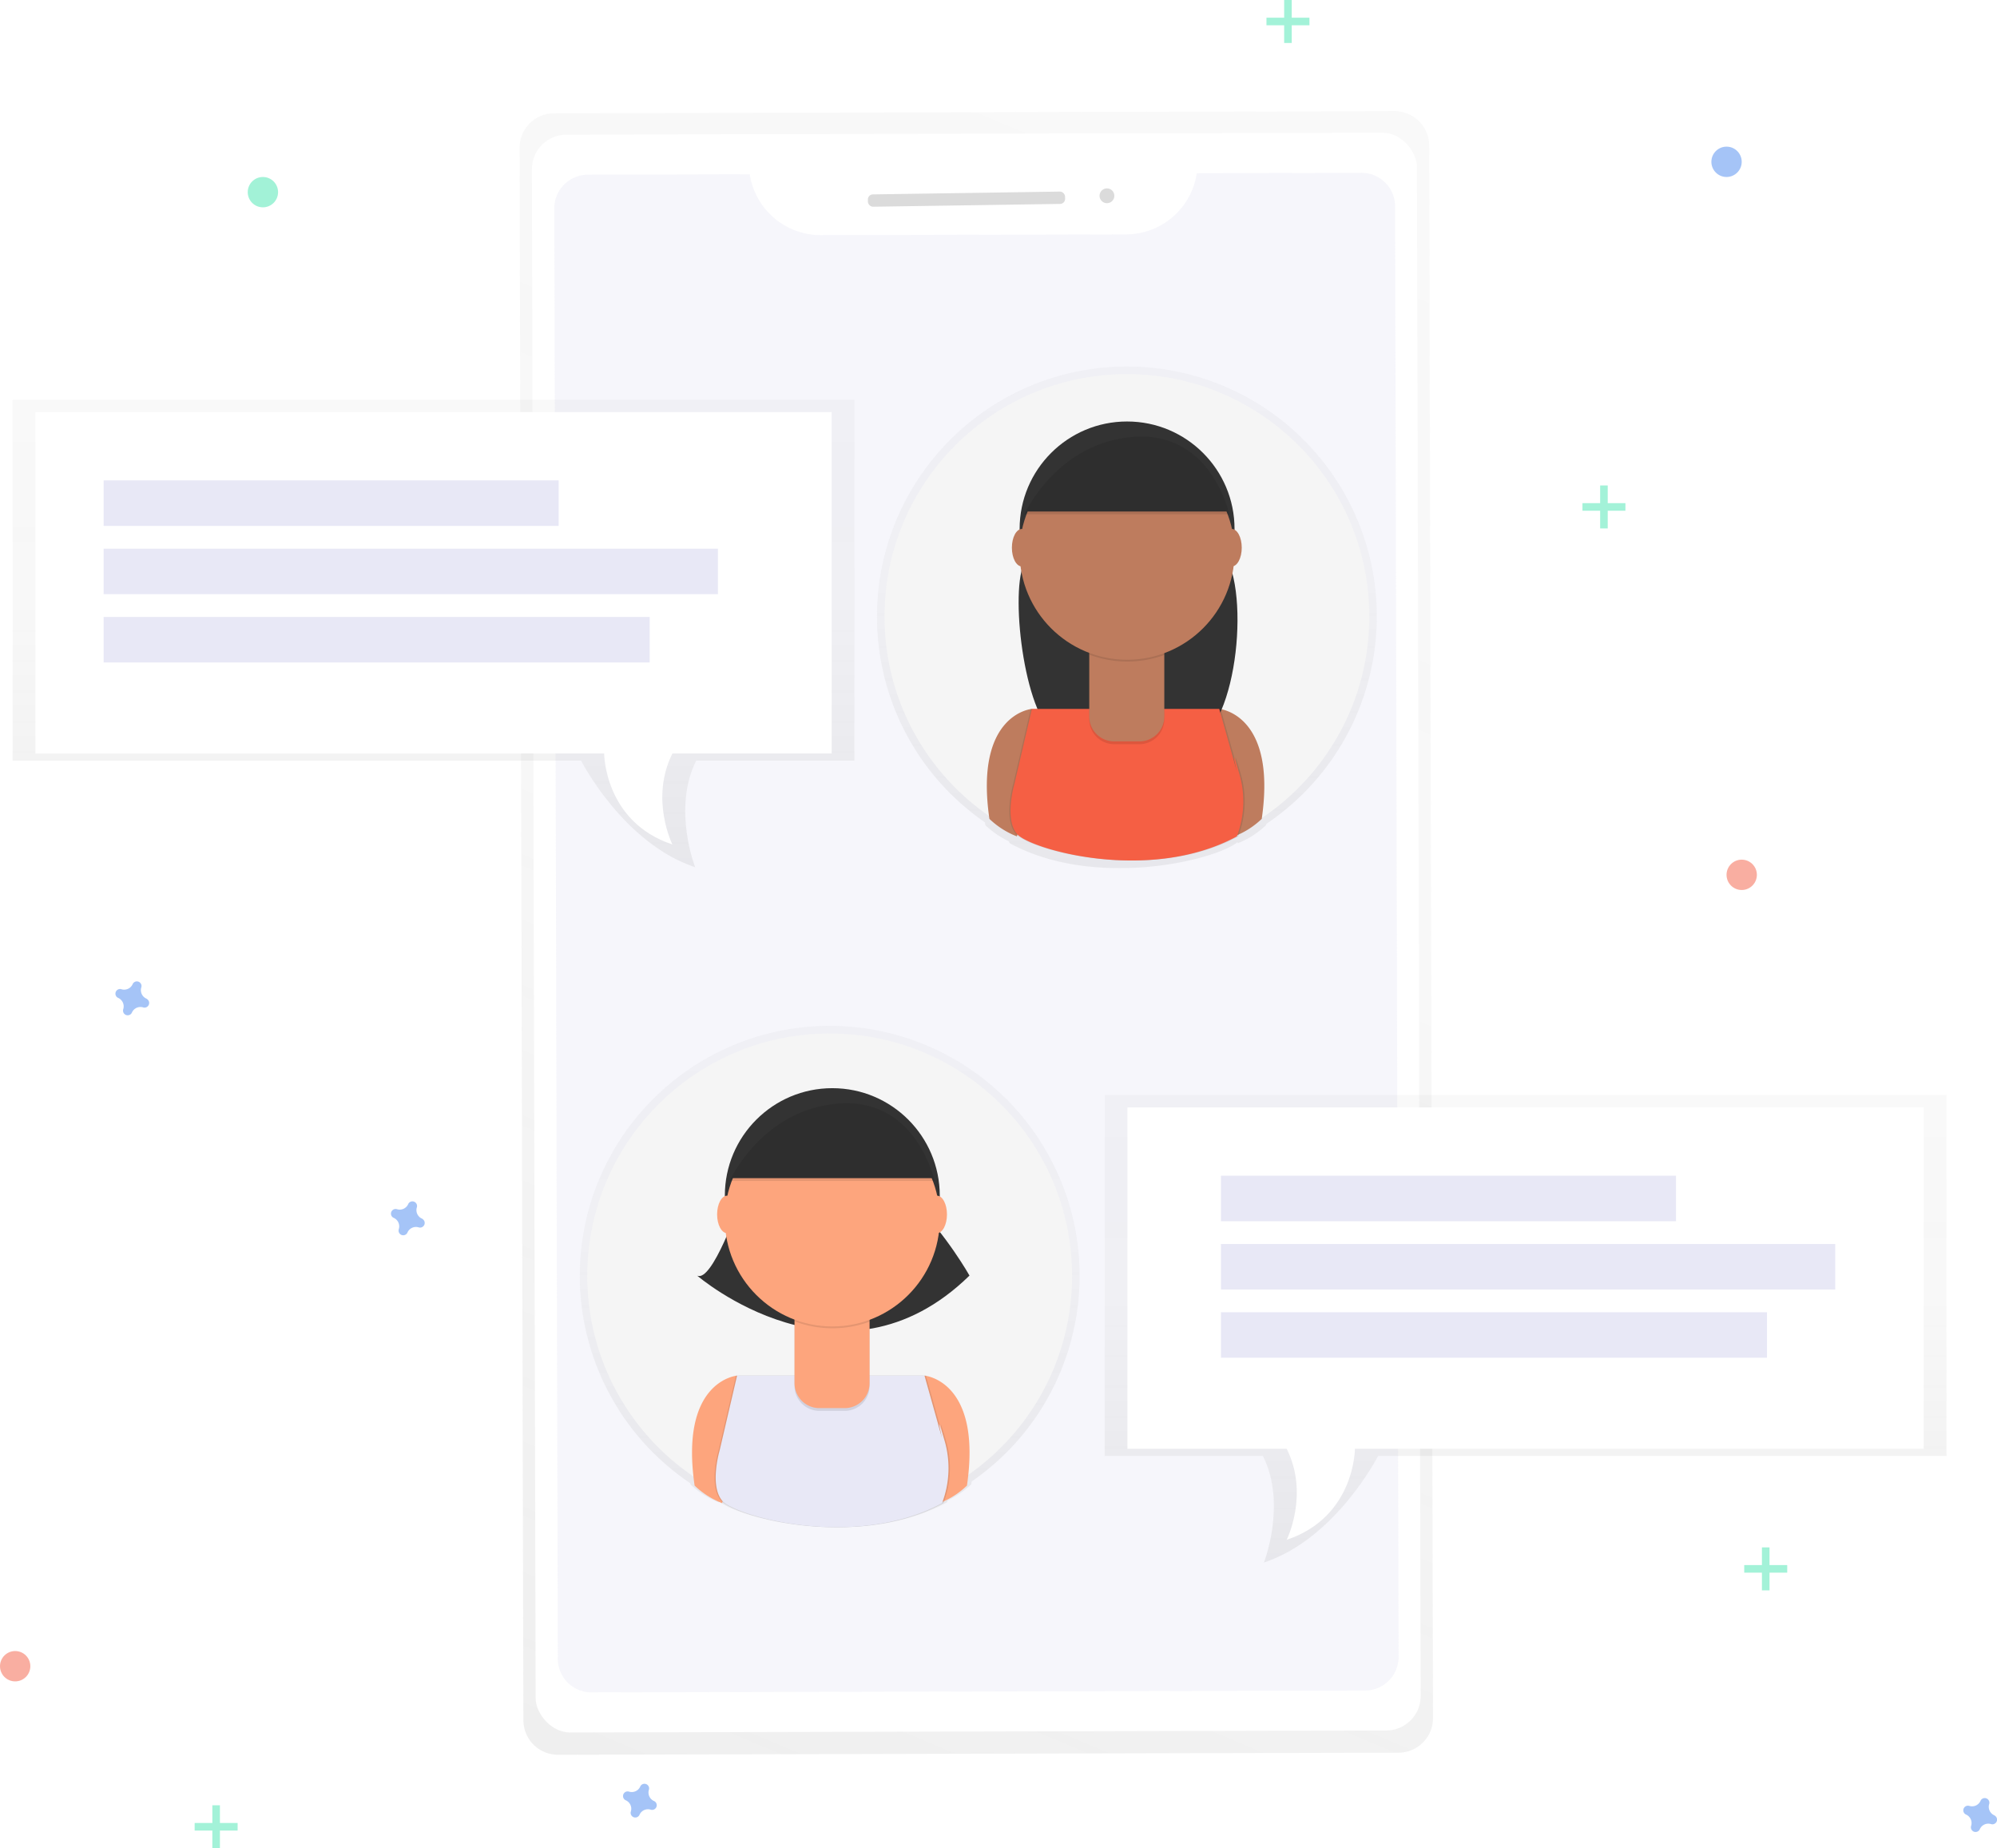 <svg id="2c32a5d1-9ebb-4e5f-946d-03caca411964" data-name="Layer 1" xmlns="http://www.w3.org/2000/svg" xmlns:xlink="http://www.w3.org/1999/xlink" width="789.99" height="731" viewBox="0 0 789.99 731"><defs><linearGradient id="e8bc579c-b689-4b79-8d3e-12ed6a496947" x1="461.46" y1="792.95" x2="746" y2="121.07" gradientTransform="translate(-13.63 -2.04) rotate(-0.14)" gradientUnits="userSpaceOnUse"><stop offset="0" stop-color="gray" stop-opacity="0.25"/><stop offset="0.54" stop-color="gray" stop-opacity="0.12"/><stop offset="1" stop-color="gray" stop-opacity="0.1"/></linearGradient><linearGradient id="cfdf7721-0c02-41fc-8db3-2f80d97037f4" x1="533.21" y1="688.58" x2="533.21" y2="490.28" gradientTransform="matrix(1, 0, 0, 1, 0, 0)" xlink:href="#e8bc579c-b689-4b79-8d3e-12ed6a496947"/><linearGradient id="c1b02b18-c4d9-4578-b739-51fef2fdc4ab" x1="-602.79" y1="427.8" x2="-602.79" y2="229.5" gradientTransform="matrix(-1, 0, 0, 1, 48, 0)" xlink:href="#e8bc579c-b689-4b79-8d3e-12ed6a496947"/><linearGradient id="0b093351-16bd-4346-89bf-f32fc0d63148" x1="376.5" y1="427.5" x2="376.5" y2="242.61" gradientTransform="matrix(1, 0, 0, 1, 0, 0)" xlink:href="#e8bc579c-b689-4b79-8d3e-12ed6a496947"/><linearGradient id="81bfca67-d9d1-4d9e-a40d-a000f0d65a64" x1="3313.5" y1="702.5" x2="3313.5" y2="517.61" gradientTransform="matrix(-1, 0, 0, 1, 4122, 0)" xlink:href="#e8bc579c-b689-4b79-8d3e-12ed6a496947"/></defs><title>chating</title><g opacity="0.5"><path d="M756.67,128.49l-332.5.81A13.66,13.66,0,0,0,410.54,143l1.51,621.89a13.66,13.66,0,0,0,13.7,13.63l332.5-.81A13.66,13.66,0,0,0,771.88,764l-1.51-621.89A13.66,13.66,0,0,0,756.67,128.49Z" transform="translate(-205 -84.5)" fill="url(#e8bc579c-b689-4b79-8d3e-12ed6a496947)"/></g><rect x="416.16" y="137.38" width="350.11" height="631.95" rx="13.64" ry="13.64" transform="translate(-206.11 -83.06) rotate(-0.14)" fill="#fff"/><path id="869b38ff-715e-463a-98e7-ca2bce61d391" data-name="&lt;Path&gt;" d="M678.43,153a28.38,28.38,0,0,1-27.91,24.21l-120.93.29a28.38,28.38,0,0,1-28-24.07l-64.05.16a13.3,13.3,0,0,0-13.27,13.33l1.39,573.67A13.3,13.3,0,0,0,439,753.86l306-.74a13.3,13.3,0,0,0,13.27-13.33l-1.39-573.67a13.3,13.3,0,0,0-13.33-13.27Z" transform="translate(-205 -84.5)" fill="#e8e8f6" opacity="0.4"/><rect x="548.33" y="160.81" width="78.02" height="4.88" rx="2" ry="2" transform="translate(-207.39 -75.65) rotate(-0.86)" fill="#dbdbdb"/><circle cx="642.91" cy="161.92" r="2.93" transform="translate(-207.37 -74.82) rotate(-0.86)" fill="#dbdbdb"/><g opacity="0.5"><path d="M632.07,589.13a98.85,98.85,0,1,0-154,82l.06.44a33.84,33.84,0,0,0,11.21,7.13l.13-.44c4.63,4,24.12,10.33,46.51,10.27h.49c14.18,0,29.58-2.5,43.12-9.83,0,0,.12-.26.3-.75a35.21,35.21,0,0,0,9.32-6.38q.08-.57.16-1.12A98.74,98.74,0,0,0,632.07,589.13Z" transform="translate(-205 -84.5)" fill="url(#cfdf7721-0c02-41fc-8db3-2f80d97037f4)"/></g><circle cx="328.21" cy="504.64" r="95.89" fill="#f5f5f5"/><path d="M496.58,628.57s-22.85,1.87-16.8,43.49A32.82,32.82,0,0,0,490.65,679l12.85-43.49Z" transform="translate(-205 -84.5)" fill="#fda57d"/><path d="M570.72,628.57s22.85,1.87,16.8,43.49A32.82,32.82,0,0,1,576.65,679L563.8,635.49Z" transform="translate(-205 -84.5)" fill="#fda57d"/><path d="M497.57,560.36S486.7,592,480.77,589c0,0,57.22,49.43,107.75,0,0,0-8.9-15.82-21.75-28.67Z" transform="translate(-205 -84.5)" fill="#333"/><circle cx="329.25" cy="472.89" r="42.51" fill="#333"/><path d="M570.28,628.57H496.15l-6.92,29.66s-4.06,13.73,1,19.77,52.28,19.77,87,1a38.68,38.68,0,0,0,1-24.71c-4-13.84-1-1-1-1Z" transform="translate(-205 -84.5)" opacity="0.1"/><path d="M571.27,628.57H497.13l-6.92,29.66s-4.06,13.73,1,19.77,52.28,19.77,87,1a38.68,38.68,0,0,0,1-24.71c-4-13.84-1-1-1-1Z" transform="translate(-205 -84.5)" opacity="0.1"/><path d="M570.72,628.57H496.58l-6.92,29.66s-4.06,13.73,1,19.77,52.28,19.77,87,1a38.68,38.68,0,0,0,1-24.71c-4-13.84-1-1-1-1Z" transform="translate(-205 -84.5)" fill="#e8e8f6"/><path d="M314.32,519.46H344a0,0,0,0,1,0,0v28.7a9.85,9.85,0,0,1-9.85,9.85h-10a9.85,9.85,0,0,1-9.85-9.85v-28.7A0,0,0,0,1,314.32,519.46Z" opacity="0.1"/><path d="M314.32,518.37H344a0,0,0,0,1,0,0v28.7a9.85,9.85,0,0,1-9.85,9.85h-10a9.85,9.85,0,0,1-9.85-9.85v-28.7A0,0,0,0,1,314.32,518.37Z" fill="#fda57d"/><path d="M519.38,607.14a42.68,42.68,0,0,0,29.66.08v-3.64H519.38Z" transform="translate(-205 -84.5)" opacity="0.1"/><circle cx="329.25" cy="482.12" r="42.51" fill="#fda57d"/><path d="M493.62,550.47h81.06s-6.92-32.73-37.56-30.64S493.62,550.47,493.62,550.47Z" transform="translate(-205 -84.5)" fill="#333"/><ellipse cx="287.63" cy="480.31" rx="3.95" ry="7.41" fill="#fda57d"/><ellipse cx="370.66" cy="480.31" rx="3.95" ry="7.41" fill="#fda57d"/><path d="M493.62,551.57h81.06s-6.92-32.73-37.56-30.64S493.62,551.57,493.62,551.57Z" transform="translate(-205 -84.5)" opacity="0.1"/><g opacity="0.5"><path d="M551.94,328.35a98.85,98.85,0,1,1,154,82l-.06.44A33.84,33.84,0,0,1,694.67,418l-.13-.44c-4.63,4-24.12,10.33-46.51,10.27h-.49c-14.18,0-29.58-2.5-43.12-9.83,0,0-.12-.26-.3-.75a35.21,35.21,0,0,1-9.32-6.38q-.08-.57-.16-1.12A98.74,98.74,0,0,1,551.94,328.35Z" transform="translate(-205 -84.5)" fill="url(#c1b02b18-c4d9-4578-b739-51fef2fdc4ab)"/></g><circle cx="445.79" cy="243.86" r="95.89" fill="#f5f5f5"/><path d="M613.2,364.88s-22.85,1.87-16.8,43.49a32.82,32.82,0,0,0,10.87,6.92l12.85-43.49Z" transform="translate(-205 -84.5)" fill="#be7c5e"/><path d="M687.33,364.88s22.85,1.87,16.8,43.49a32.82,32.82,0,0,1-10.87,6.92L680.41,371.8Z" transform="translate(-205 -84.5)" fill="#be7c5e"/><path d="M614.18,296.67s-1.76,5.12-4.25,11c-5.44,13,.77,62.71,13.78,68,14.6,6,33.8,9.76,53.75,2.49,17.33-6.32,22.68-63,10.42-76.75-1.44-1.62-2.94-3.23-4.51-4.79Z" transform="translate(-205 -84.5)" fill="#333"/><circle cx="445.86" cy="209.21" r="42.51" fill="#333"/><path d="M686.9,364.88H612.76l-6.92,29.66s-4.06,13.73,1,19.77,52.28,19.77,87,1a38.68,38.68,0,0,0,1-24.71c-4-13.84-1-1-1-1Z" transform="translate(-205 -84.5)" opacity="0.1"/><path d="M687.88,364.88H613.74l-6.92,29.66s-4.06,13.73,1,19.77,52.28,19.77,87,1a38.68,38.68,0,0,0,1-24.71c-4-13.84-1-1-1-1Z" transform="translate(-205 -84.5)" opacity="0.1"/><path d="M687.33,364.88H613.2l-6.92,29.66s-4.06,13.73,1,19.77,52.28,19.77,87,1a38.68,38.68,0,0,0,1-24.71c-4-13.84-1-1-1-1Z" transform="translate(-205 -84.5)" fill="#f55f44"/><path d="M430.93,255.78h29.66a0,0,0,0,1,0,0v28.7a9.85,9.85,0,0,1-9.85,9.85h-10a9.85,9.85,0,0,1-9.85-9.85v-28.7a0,0,0,0,1,0,0Z" opacity="0.1"/><path d="M430.93,254.68h29.66a0,0,0,0,1,0,0v28.7a9.85,9.85,0,0,1-9.85,9.85h-10a9.85,9.85,0,0,1-9.85-9.85v-28.7A0,0,0,0,1,430.93,254.68Z" fill="#be7c5e"/><path d="M636,343.45a42.68,42.68,0,0,0,29.66.08v-3.64H636Z" transform="translate(-205 -84.5)" opacity="0.1"/><circle cx="445.86" cy="218.43" r="42.51" fill="#be7c5e"/><path d="M610.23,286.79h81.06s-6.92-32.73-37.56-30.64S610.23,286.79,610.23,286.79Z" transform="translate(-205 -84.5)" fill="#333"/><ellipse cx="404.24" cy="216.62" rx="3.95" ry="7.41" fill="#be7c5e"/><ellipse cx="487.27" cy="216.62" rx="3.95" ry="7.41" fill="#be7c5e"/><path d="M610.23,287.89h81.06s-6.92-32.73-37.56-30.64S610.23,287.89,610.23,287.89Z" transform="translate(-205 -84.5)" opacity="0.1"/><g opacity="0.5"><path d="M210,242.61V385.33H434.86S451.46,418,480,427.5c0,0-9.11-23.14.4-42.17H543V242.61Z" transform="translate(-205 -84.5)" fill="url(#0b093351-16bd-4346-89bf-f32fc0d63148)"/></g><path d="M219,247.5v135H444s0,27,27,36c0,0-9-18,0-36h63v-135Z" transform="translate(-205 -84.5)" fill="#fff"/><rect x="41" y="190" width="180" height="18" fill="#e8e8f6"/><rect x="41" y="217" width="243" height="18" fill="#e8e8f6"/><rect x="41" y="244" width="216" height="18" fill="#e8e8f6"/><g opacity="0.5"><path d="M975,517.61V660.33H750.15S733.55,693,705,702.5c0,0,9.11-23.14-.4-42.17H642V517.61Z" transform="translate(-205 -84.5)" fill="url(#81bfca67-d9d1-4d9e-a40d-a000f0d65a64)"/></g><path d="M966,522.5v135H741s0,27-27,36c0,0,9-18,0-36H651v-135Z" transform="translate(-205 -84.5)" fill="#fff"/><rect x="483" y="465" width="180" height="18" fill="#e8e8f6"/><rect x="483" y="492" width="243" height="18" fill="#e8e8f6"/><rect x="483" y="519" width="216" height="18" fill="#e8e8f6"/><g opacity="0.5"><rect x="84" y="714" width="3" height="17" fill="#47e6b1"/><rect x="289" y="798.5" width="3" height="17" transform="translate(892.5 432) rotate(90)" fill="#47e6b1"/></g><g opacity="0.5"><rect x="633" y="192" width="3" height="17" fill="#47e6b1"/><rect x="838" y="276.5" width="3" height="17" transform="translate(919.5 -639) rotate(90)" fill="#47e6b1"/></g><g opacity="0.5"><rect x="697" y="612" width="3" height="17" fill="#47e6b1"/><rect x="902" y="696.5" width="3" height="17" transform="translate(1403.5 -283) rotate(90)" fill="#47e6b1"/></g><g opacity="0.5"><rect x="508" width="3" height="17" fill="#47e6b1"/><rect x="713" y="84.5" width="3" height="17" transform="translate(602.5 -706) rotate(90)" fill="#47e6b1"/></g><path d="M463.7,796.81a3.67,3.67,0,0,1-2-4.44,1.77,1.77,0,0,0,.08-.41h0a1.84,1.84,0,0,0-3.31-1.22h0a1.77,1.77,0,0,0-.2.36,3.67,3.67,0,0,1-4.44,2,1.77,1.77,0,0,0-.41-.08h0a1.84,1.84,0,0,0-1.22,3.31h0a1.77,1.77,0,0,0,.36.2,3.67,3.67,0,0,1,2,4.44,1.77,1.77,0,0,0-.08.41h0a1.84,1.84,0,0,0,3.31,1.22h0a1.77,1.77,0,0,0,.2-.36,3.67,3.67,0,0,1,4.44-2,1.77,1.77,0,0,0,.41.08h0a1.84,1.84,0,0,0,1.22-3.31h0A1.77,1.77,0,0,0,463.7,796.81Z" transform="translate(-205 -84.5)" fill="#4d8af0" opacity="0.5"/><path d="M262.9,479.46a3.67,3.67,0,0,1-2-4.44,1.77,1.77,0,0,0,.08-.41h0a1.84,1.84,0,0,0-3.31-1.22h0a1.77,1.77,0,0,0-.2.36,3.67,3.67,0,0,1-4.44,2,1.77,1.77,0,0,0-.41-.08h0a1.84,1.84,0,0,0-1.22,3.31h0a1.77,1.77,0,0,0,.36.2,3.67,3.67,0,0,1,2,4.44,1.77,1.77,0,0,0-.08.41h0A1.84,1.84,0,0,0,257,485.3h0a1.77,1.77,0,0,0,.2-.36,3.67,3.67,0,0,1,4.44-2,1.77,1.77,0,0,0,.41.08h0a1.84,1.84,0,0,0,1.22-3.31h0A1.77,1.77,0,0,0,262.9,479.46Z" transform="translate(-205 -84.5)" fill="#4d8af0" opacity="0.5"/><path d="M371.9,566.46a3.67,3.67,0,0,1-2-4.44,1.77,1.77,0,0,0,.08-.41h0a1.84,1.84,0,0,0-3.31-1.22h0a1.77,1.77,0,0,0-.2.36,3.67,3.67,0,0,1-4.44,2,1.77,1.77,0,0,0-.41-.08h0a1.84,1.84,0,0,0-1.22,3.31h0a1.77,1.77,0,0,0,.36.2,3.67,3.67,0,0,1,2,4.44,1.77,1.77,0,0,0-.08.41h0A1.84,1.84,0,0,0,366,572.3h0a1.77,1.77,0,0,0,.2-.36,3.67,3.67,0,0,1,4.44-2,1.77,1.77,0,0,0,.41.08h0a1.84,1.84,0,0,0,1.22-3.31h0A1.77,1.77,0,0,0,371.9,566.46Z" transform="translate(-205 -84.5)" fill="#4d8af0" opacity="0.5"/><path d="M993.9,802.46a3.67,3.67,0,0,1-2-4.44,1.77,1.77,0,0,0,.08-.41h0a1.84,1.84,0,0,0-3.31-1.22h0a1.77,1.77,0,0,0-.2.36,3.67,3.67,0,0,1-4.44,2,1.77,1.77,0,0,0-.41-.08h0a1.84,1.84,0,0,0-1.22,3.31h0a1.77,1.77,0,0,0,.36.2,3.67,3.67,0,0,1,2,4.44,1.77,1.77,0,0,0-.08.41h0A1.84,1.84,0,0,0,988,808.3h0a1.77,1.77,0,0,0,.2-.36,3.67,3.67,0,0,1,4.44-2,1.77,1.77,0,0,0,.41.08h0a1.84,1.84,0,0,0,1.22-3.31h0A1.77,1.77,0,0,0,993.9,802.46Z" transform="translate(-205 -84.5)" fill="#4d8af0" opacity="0.5"/><circle cx="6" cy="659" r="6" fill="#f55f44" opacity="0.5"/><circle cx="683" cy="64" r="6" fill="#4d8af0" opacity="0.5"/><circle cx="104" cy="76" r="6" fill="#47e6b1" opacity="0.5"/><circle cx="689" cy="346" r="6" fill="#f55f44" opacity="0.5"/></svg>